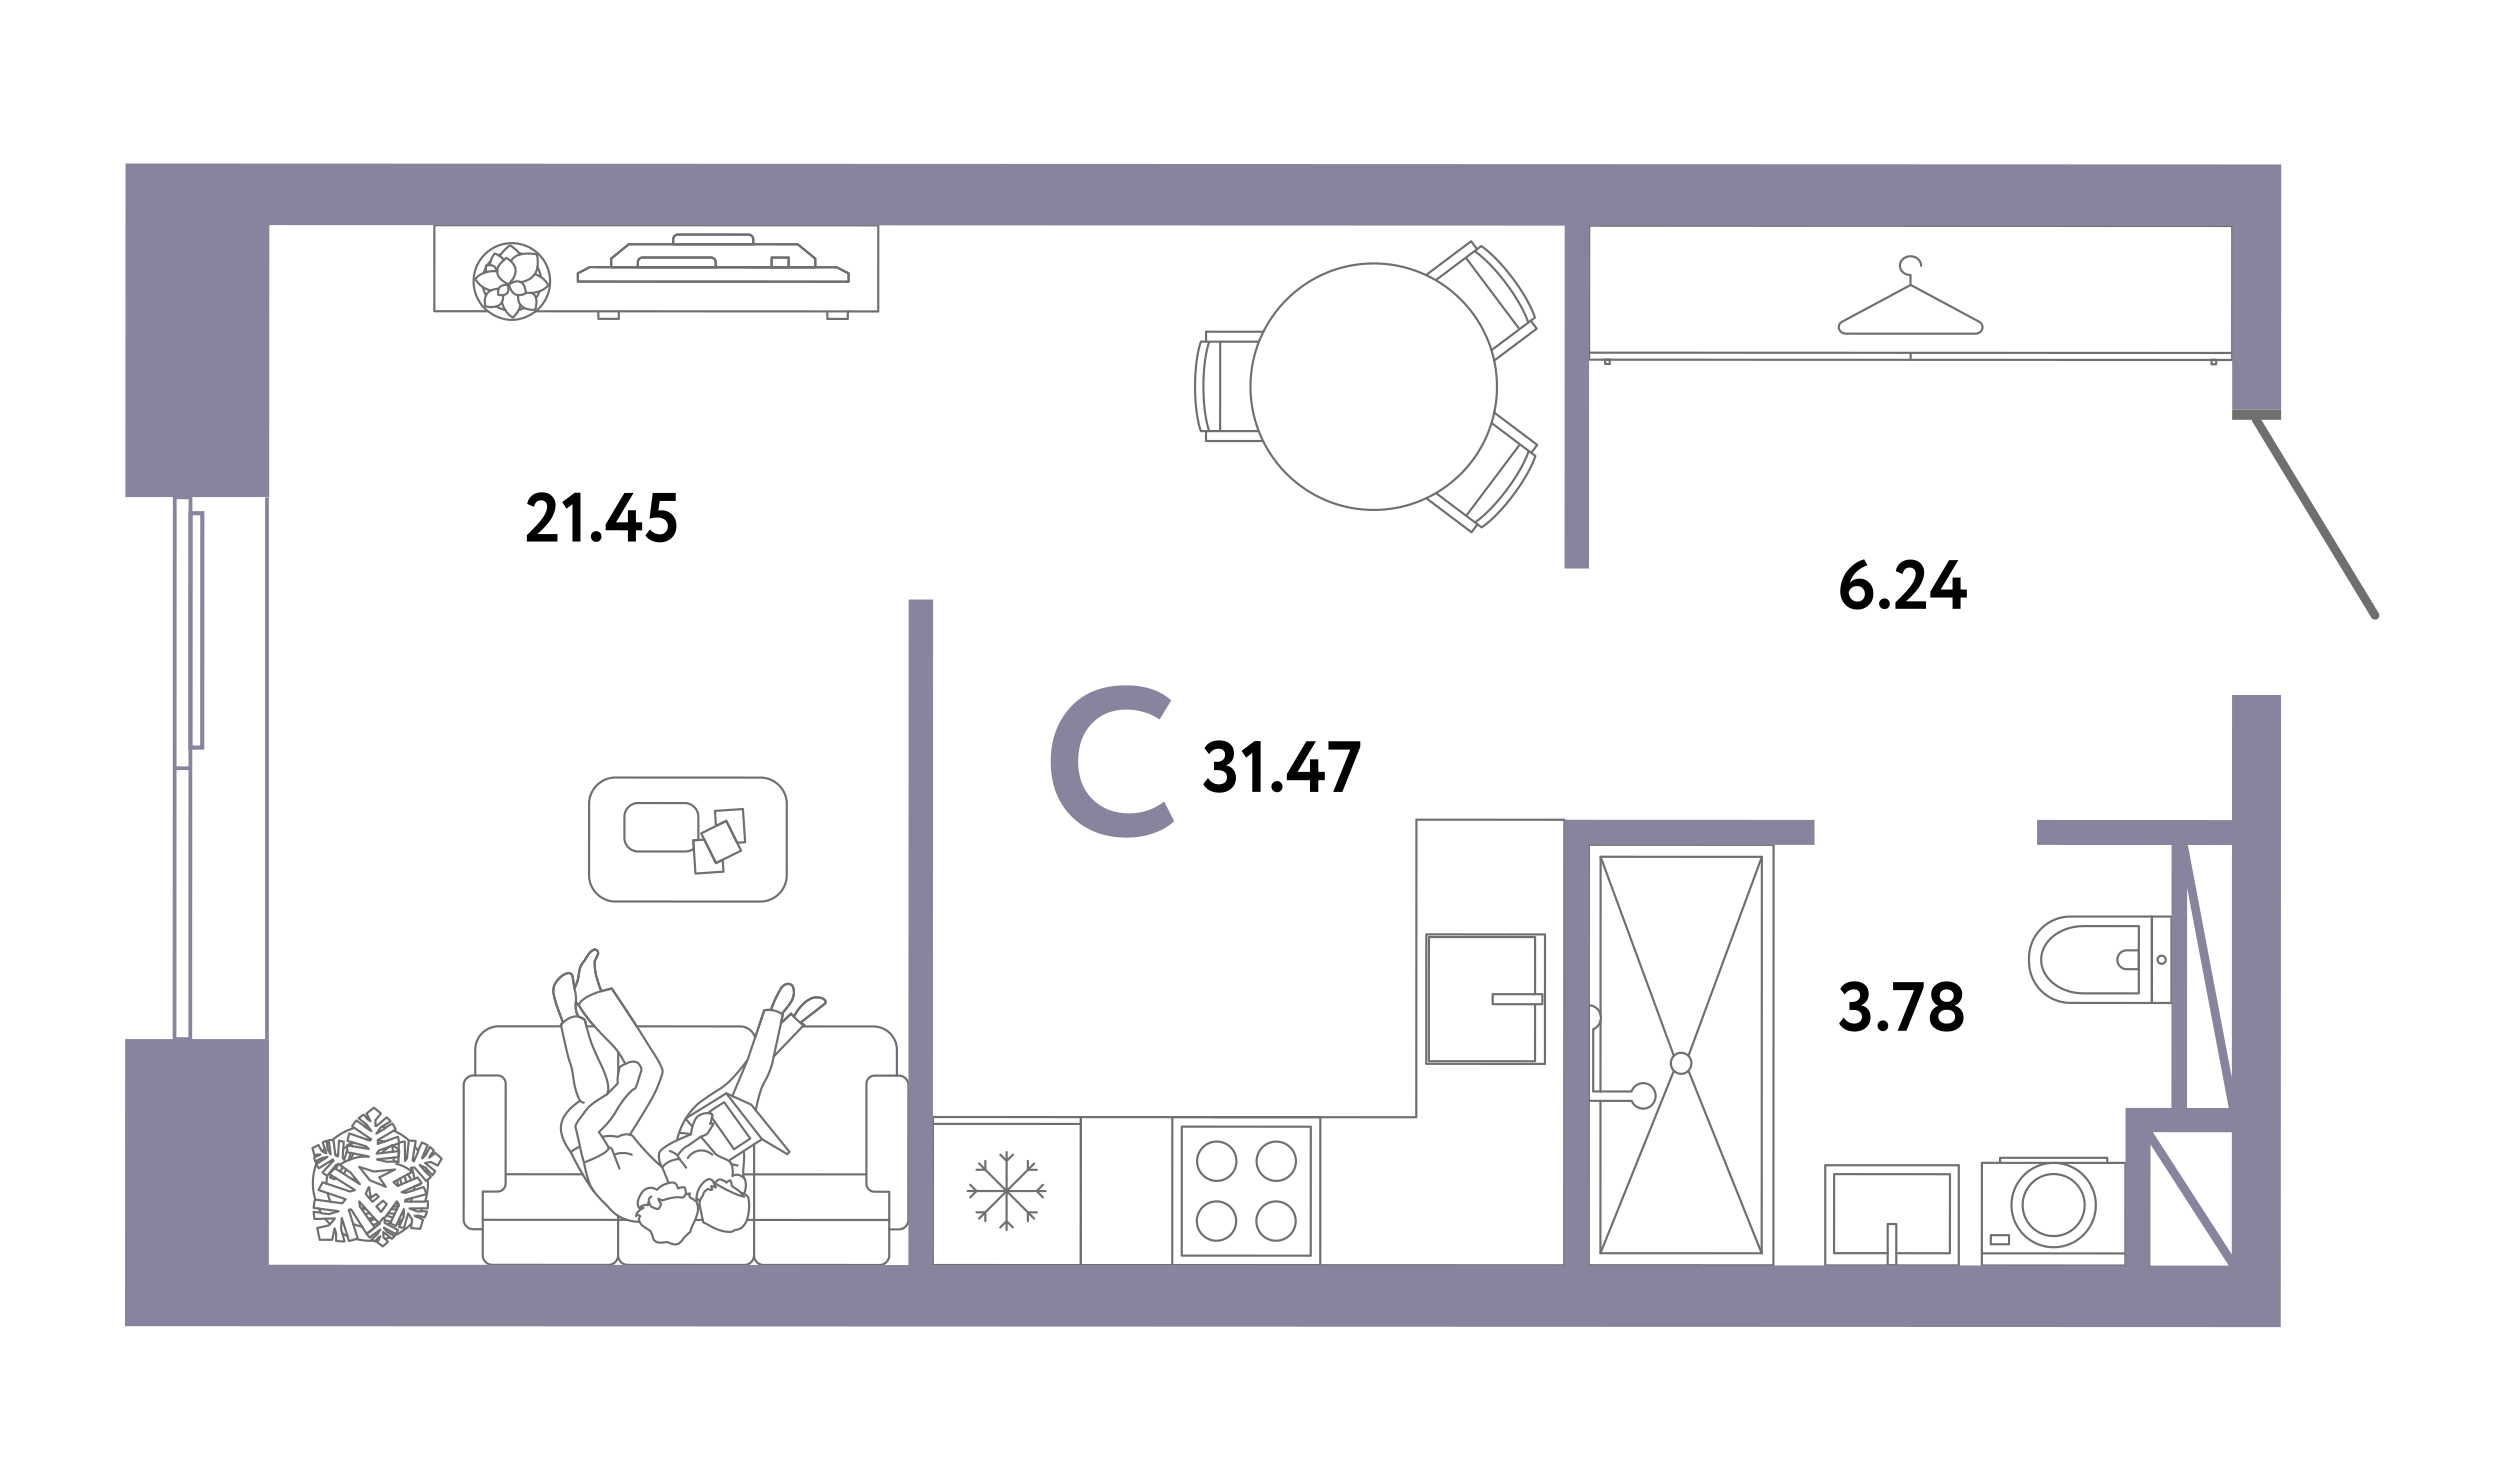 <?xml version="1.0" encoding="UTF-8"?> <svg xmlns="http://www.w3.org/2000/svg" width="1000" height="586" fill="none"><path stroke="#706F6F" stroke-linecap="round" stroke-linejoin="round" stroke-miterlimit="22.926" stroke-width=".872" d="m800.038 463.119-.001 2.024-7.279-.003-.018 41.056 57.425.025.018-41.055-7.279-.004.001-2.024zM850.119 501.369l-57.426-.025M800.037 465.143l42.867.018"></path><path stroke="#706F6F" stroke-linecap="round" stroke-linejoin="round" stroke-miterlimit="22.926" stroke-width=".872" d="m796.336 494.065-.002 3.64 7.28.003.001-3.639zM821.463 498.903c9.32 0 16.876-7.555 16.876-16.875s-7.556-16.876-16.876-16.876-16.875 7.556-16.875 16.876 7.555 16.875 16.875 16.875"></path><path stroke="#706F6F" stroke-linecap="round" stroke-linejoin="round" stroke-miterlimit="22.926" stroke-width=".872" d="M821.463 494.434c6.852 0 12.407-5.554 12.407-12.406s-5.555-12.407-12.407-12.407-12.406 5.555-12.406 12.407 5.554 12.406 12.406 12.406M811.599 383.189l-.001 1.394c-.004 9.155 7.414 16.58 16.569 16.584l32.58.015.015-34.548-32.579-.015c-9.155-.004-16.58 7.415-16.584 16.57"></path><path stroke="#706F6F" stroke-linecap="round" stroke-linejoin="round" stroke-miterlimit="22.926" stroke-width=".872" d="m855.538 370.453-22.114-.01c-9.366-.004-16.962 6.015-16.965 13.445-.003 7.429 7.587 13.455 16.953 13.459l22.114.01z"></path><path stroke="#706F6F" stroke-linecap="round" stroke-linejoin="round" stroke-miterlimit="22.926" stroke-width=".872" d="m855.534 380.137-4.862-.002c-2.058-.001-3.728 1.685-3.729 3.767s1.667 3.77 3.726 3.771l4.861.002zM860.762 366.633l-.015 34.549 7.834.003.015-34.548z"></path><path stroke="#706F6F" stroke-linecap="round" stroke-linejoin="round" stroke-miterlimit="22.926" stroke-width=".872" d="M864.672 385.541a1.632 1.632 0 1 0 0-3.264 1.632 1.632 0 0 0 0 3.264M783.516 466.094h-53.421v40.075h53.421z"></path><path stroke="#706F6F" stroke-linecap="round" stroke-linejoin="round" stroke-miterlimit="22.926" stroke-width=".872" d="m758.505 501.279 21.463.019.028-31.609-46.352-.041-.028 31.609 21.462.019"></path><path stroke="#706F6F" stroke-linecap="round" stroke-linejoin="round" stroke-miterlimit="22.926" stroke-width=".872" d="M758.508 489.611h-3.427v16.557h3.427zM625.766 327.901l-.052 119.019-.026 59.2v.002l-59.201-.026v-.002l-134.152-.059.026-59.2 134.152.059.052-119.019z"></path><path stroke="#706F6F" stroke-linecap="round" stroke-linejoin="round" stroke-miterlimit="22.926" stroke-width=".872" d="m617.984 425.563.022-51.792-47.486-.02-.023 51.791z"></path><path stroke="#706F6F" stroke-linecap="round" stroke-linejoin="round" stroke-miterlimit="22.926" stroke-width=".872" d="m614.02 401.686-.01 22.818-42.466-.018.022-49.677 42.465.018-.01 22.841"></path><path stroke="#706F6F" stroke-linecap="round" stroke-linejoin="round" stroke-miterlimit="22.926" stroke-width=".872" d="m616.948 401.688.002-4.018-19.873-.009-.002 4.018zM373.135 506.011l59.201.026.026-59.201-59.201-.026zM432.361 449.577l-59.202-.026M402.637 492.007l.007-15.585M402.638 488.451l2.509 2.512M402.638 488.451l-2.511 2.509M413.659 487.447l-11.015-11.025M411.145 484.932l3.55.001M411.145 484.932l-.001 3.55M418.228 476.429l-15.584-.007M414.672 476.427l2.512-2.509M414.672 476.428l2.509 2.511M413.668 465.408l-11.024 11.015M411.153 467.921l.001-3.55M411.153 467.922l3.55.001M402.65 460.838l-.006 15.585M402.649 464.394l-2.509-2.511M402.649 464.394l2.511-2.509M391.628 465.398l11.016 11.025M394.142 467.914l-3.55-.002M394.142 467.913l.001-3.55M387.059 476.416l15.585.007M390.615 476.418l-2.511 2.509M390.615 476.418l-2.509-2.512M391.619 487.437l11.025-11.015M394.134 484.924l-.001 3.55M394.134 484.923l-3.55-.001M528.102 506.078l.026-59.201-59.201-.026-.026 59.201z"></path><path stroke="#706F6F" stroke-linecap="round" stroke-linejoin="round" stroke-miterlimit="22.926" stroke-width=".872" d="m524.3 502.272.022-51.592-51.592-.023-.023 51.593z"></path><path stroke="#706F6F" stroke-linecap="round" stroke-linejoin="round" stroke-miterlimit="22.926" stroke-width=".872" d="M510.426 472.361a7.862 7.862 0 1 0-.001-15.723 7.862 7.862 0 0 0 .001 15.723M486.614 472.351a7.862 7.862 0 1 0-.001-15.723 7.862 7.862 0 0 0 .001 15.723M510.415 496.298a7.861 7.861 0 1 0 0-15.722 7.861 7.861 0 0 0 0 15.722M486.603 496.288a7.861 7.861 0 1 0 0-15.722 7.861 7.861 0 0 0 0 15.722M480.358 136.661l2.068.001.001-3.975 22.948.01c8.085-16.194 24.811-27.319 44.142-27.311a49.1 49.1 0 0 1 20.892 4.655l18.043-13.545 2.386 3.179 1.654-1.242s5.404 3.327 12.597 12.909c7.193 9.581 8.878 15.7 8.878 15.7l-1.653 1.241 2.386 3.179-17.029 12.782a49.5 49.5 0 0 1 1.118 10.458 49.5 49.5 0 0 1-1.096 10.321l17.197 12.933-2.389 3.176 1.652 1.243s-1.69 6.117-8.892 15.692c-7.201 9.576-12.608 12.898-12.608 12.898L591 209.722l-2.389 3.176-18.11-13.62a49.1 49.1 0 0 1-21.028 4.696c-19.412-.009-36.192-11.242-44.222-27.556l-22.843-.01.002-3.974-2.068-.001s-2.323-5.906-2.317-17.887 2.333-17.885 2.333-17.885"></path><path stroke="#706F6F" stroke-linecap="round" stroke-linejoin="round" stroke-miterlimit="22.926" stroke-width=".872" d="m488.066 154.55-.008 17.886-4.369-.002s-2.323-5.906-2.317-17.887 2.333-17.885 2.333-17.885l4.369.002zM482.426 136.662l21.178.009M482.41 172.434l21.178.009M597.059 117.37l10.737 14.305 3.494-2.623s-1.685-6.118-8.878-15.7-12.597-12.909-12.597-12.909l-3.494 2.623zM590.838 99.676l-16.526 12.405M612.313 128.283l-15.759 11.83M597.236 192.033l10.75-14.295 3.492 2.626s-1.691 6.117-8.892 15.692c-7.201 9.576-12.608 12.898-12.608 12.898l-3.492-2.626zM591 209.722l-16.607-12.49M612.501 181.132l-15.852-11.921M570.413 110.031c13.726 6.442 23.995 19.026 27.268 34.211M505.243 176.421a49.1 49.1 0 0 1-5.042-21.764 49.1 49.1 0 0 1 5.164-21.966M597.783 164.635c-3.152 15.368-13.456 28.127-27.279 34.649M363.35 487.893l.024-53.762a3.87 3.87 0 0 0-3.868-3.871l-.747-.001.005-10.271c.002-5.188-4.201-9.395-9.388-9.397l-28.374-.012.666-.696a2.8 2.8 0 0 1-1.465-.81l9.692-7.537c.073-.069.247-.251.318-.546.065-.27.011-.491-.019-.588a2.75 2.75 0 0 0-2.086-1.284 6.2 6.2 0 0 0-3.29.11 11.5 11.5 0 0 0-3.812 2.658 19 19 0 0 0-2.56 3.197l-.886 1.612-1.117-1.244-4.065 3.851.74-3.476-.34-.238 2.847-3.646 1.134-1.713.482-1.286a6.3 6.3 0 0 0 .316-2.522 6.2 6.2 0 0 0-.334-1.566 2.16 2.16 0 0 0-1.815-1.339c-.39.027-.957.118-1.545.425-.88.461-1.323 1.155-2.035 2.436-1.116 2.007-1.706 3.07-2.507 5.092a45 45 0 0 0-.919 2.546 9 9 0 0 0-2.695.111l-3.666 10.891c-.778-2.567-3.134-4.448-5.955-4.449l-41.395-.019c-1.713-2.669-4.677-7.194-9.99-15.152l-4.182 1.054a47 47 0 0 1-1.18-3.274c-.636-1.991-1.17-3.697-1.375-5.938a20 20 0 0 1-.061-2.804l1.34-2.853c.015-.107.091-.723-.344-1.261a1.68 1.68 0 0 0-.957-.577c-.253.08-.61.216-.997.451-.29.176-.849.56-1.795 1.89a17 17 0 0 0-1.292 2.123 8.3 8.3 0 0 0-1.303 1.778c-.984 1.812-.83 3.202-1.281 5.29-.214.99-.625 2.419-1.496 4.095l-.756-4.807c-.016-.091-.161-.813-.853-1.17a1.67 1.67 0 0 0-1.164-.125c-.391.11-.938.3-1.535.64-.751.427-1.23.891-1.682 1.335-.381.374-.865.902-1.35 1.599a6.4 6.4 0 0 0-1.06 2.835 6.2 6.2 0 0 0 .073 1.903c.188.946.506 2.35 1.037 4.025.231.73.424 1.265.966 2.735.444 1.205 1.032 2.795 1.737 4.682l-.814.817.141.696-25.015-.011c-5.187-.002-9.394 4.201-9.396 9.388l-.005 10.272h-.746a3.87 3.87 0 0 0-3.872 3.868l-.024 53.762a3.87 3.87 0 0 0 3.869 3.872l3.781.001-.005 10.374a3.87 3.87 0 0 0 3.868 3.872l46.397.02a3.87 3.87 0 0 0 3.872-3.868 3.87 3.87 0 0 0 3.868 3.872l35.558.015 3.185.002 7.868.003a3.87 3.87 0 0 0 3.871-3.868 3.87 3.87 0 0 0 3.869 3.872l12.055.005 6.751.003 27.554.012a3.87 3.87 0 0 0 3.872-3.868l.004-10.374 3.781.002a3.87 3.87 0 0 0 3.872-3.869m-125.536-77.351-3.216-.001c-.197-.771-.399-1.547-.57-2.294a2.8 2.8 0 0 0-.632-.673c-.08-.062-.273-.202-1.009-.53a20 20 0 0 0-.917-.382 5.4 5.4 0 0 1-.534-.846c-.096-.188-.428-.866-.596-2.139a10.6 10.6 0 0 1 .006-2.783 9 9 0 0 1 .894.918c.519.614.775 1.087 1.2 1.766.28.447.694 1.081 1.245 1.832a50 50 0 0 0 1.894 2.534 49 49 0 0 0 2.235 2.598"></path><path stroke="#706F6F" stroke-linecap="round" stroke-linejoin="round" stroke-miterlimit="22.926" stroke-width=".872" d="m299.046 423.916 6.66-19.79a9.082 9.082 0 0 1 2.696-.111c.201-.614.505-1.498.919-2.546.801-2.022 1.391-3.085 2.507-5.092.712-1.281 1.155-1.975 2.035-2.436a3.9 3.9 0 0 1 1.545-.425 2.167 2.167 0 0 1 1.815 1.339 6.23 6.23 0 0 1 .018 4.088l-.482 1.286-1.134 1.713-2.847 3.646.339.238-.739 3.476 4.065-3.851 1.117 1.244.886-1.612a18.7 18.7 0 0 1 2.56-3.197 11.4 11.4 0 0 1 3.812-2.658 6.2 6.2 0 0 1 3.291-.11c.264.026.808.117 1.348.501.378.269.608.578.737.783.03.097.084.318.019.588a1.1 1.1 0 0 1-.318.546l-9.692 7.537a2.793 2.793 0 0 0 1.465.81l-12.169 12.718a31 31 0 0 1-3.063 9.035 31 31 0 0 0-2.012 4.159 61 61 0 0 0-1.366 4.813 61 61 0 0 0-.733 3.524l13.492 16.643-.887.914-10.133-6.008-7.317 4.718c.144 1.018.174 1.845.177 2.39.006 1.048-.106 2.34-.331 4.881 0 .001-.048.534-.028 1.69.01.633.04 1.001.191 1.425.136.38.321.667.459.853a7.87 7.87 0 0 1-.389 5.907 3.35 3.35 0 0 1 1.825 1.66 18 18 0 0 1 .262 3.78 18 18 0 0 1-.703 4.373c-.11.449-.288.998-.59 1.585a7.3 7.3 0 0 1-1.628 2.096 4.22 4.22 0 0 1-2.685.892 3.3 3.3 0 0 1-2.181.838 14 14 0 0 1-2.015-.193c-1.638-.28-2.854-.795-3.646-1.136a25 25 0 0 1-2.069-1.021c-.489-.272-.779-.458-1.398-.788a27 27 0 0 0-1.452-.721l-1.368-6.651a4.9 4.9 0 0 1 .063-1.877l-1.383-1.154.141 1.97c.173.406.368.984.445 1.698a6 6 0 0 1-.172 2.192 26 26 0 0 1-.57 1.898c-.224.652-.342.993-.571 1.451-.12.241-.207.386-.416.807 0 0-.236.475-.435.919-.444.996-.831 2.276-.926 2.599-.289.247-.694.601-1.169 1.043-.629.584-.944.876-1.268 1.258-.552.651-.549.833-.998 1.337a5.8 5.8 0 0 1-1.383 1.128 3.1 3.1 0 0 1-1.042.241c-.413.021-.726-.048-1.02-.115-.404-.092-.739-.222-1.353-.458-.197-.076-.354-.141-.603-.211a5 5 0 0 0-.694-.149 47 47 0 0 0-.882.11c-.431.059-.58.086-.835.108-.134.011-.546.047-.952.015-.367-.028-1.041-.079-1.673-.521a2.8 2.8 0 0 1-.949-1.19 14.6 14.6 0 0 0-.86-2.473 2.9 2.9 0 0 0-.535-.678c-.171-.159-.294-.232-.979-.653a37 37 0 0 1-.801-.496 11 11 0 0 1-.972-.722 5.4 5.4 0 0 1-1.315-1.601 15 15 0 0 1-.708-.019c-2.503-.12-4.706-.799-6.552-1.659-.44-.21-1.001-.507-1.619-.916a14 14 0 0 1-1.669-1.306c-.795-.715-1.226-1.236-1.794-1.866a41 41 0 0 0-2.542-2.583 53 53 0 0 1-.738-.77 42 42 0 0 1-2.229-2.554 39 39 0 0 1-2.054-2.81 110.065 110.065 0 0 1-7.505-13.264 28 28 0 0 1-.902-1.278c-.509-.765-1.205-1.811-1.83-3.199a17.4 17.4 0 0 1-1.16-3.583 9 9 0 0 1-.141-1.884c.055-1.911.704-3.402 1.19-4.286.283-.484.728-1.188 1.363-1.971.951-1.174 1.848-1.937 2.783-2.723a30 30 0 0 1 2.304-1.755 28 28 0 0 1-.754-1.669 26 26 0 0 1-.989-2.795c-.347-1.205-.503-2.119-.686-3.186-.158-.92-.14-1.008-.447-2.977-.162-1.036-.244-1.562-.334-1.981-.297-1.374-.678-2.358-.82-2.741-.598-1.603-1.165-4.084-2.298-9.046a215 215 0 0 1-1.296-6.074l.814-.817c-.705-1.887-1.293-3.477-1.737-4.682-.542-1.47-.735-2.005-.966-2.735a38 38 0 0 1-1.037-4.025 6.3 6.3 0 0 1-.074-1.903 6.4 6.4 0 0 1 1.061-2.835c.485-.697.969-1.225 1.35-1.599.452-.444.931-.908 1.682-1.335a6.9 6.9 0 0 1 1.535-.64 1.67 1.67 0 0 1 1.164.125c.692.357.837 1.079.853 1.17l.756 4.807a16.3 16.3 0 0 0 1.496-4.095c.451-2.088.297-3.478 1.28-5.29a8.3 8.3 0 0 1 1.304-1.778c.458-.89.919-1.6 1.291-2.123.947-1.33 1.506-1.714 1.796-1.89a4.6 4.6 0 0 1 .996-.451c.138.028.606.141.958.577.435.538.359 1.154.344 1.261l-1.341 2.853c-.031.646-.046 1.623.062 2.804.205 2.241.739 3.947 1.375 5.938.261.819.645 1.946 1.179 3.274l4.182-1.054c6.974 10.445 9.908 14.986 11.266 17.163.512.82 1.489 2.41 3.045 4.86.827 1.304 1.642 2.615 2.475 3.916 1.07 1.671 1.673 2.585 2.389 4.009a30 30 0 0 1 1.023 2.268c.08.251.169.627.146 1.081a3 3 0 0 1-.195.922 54 54 0 0 1-2.081 5.706c-.998 2.32-2.072 4.365-5.397 9.845a437 437 0 0 1-5.425 8.706 2.5 2.5 0 0 1 1.229.638 88.615 88.615 0 0 0 11.753 12.437c-.424-.694-.959-1.74-1.222-3.008-.199-.956-.155-1.613-.139-1.806.038-.469.128-.856.208-1.13.097-.176.248-.421.465-.689.298-.366.581-.601.786-.765a22 22 0 0 1 1.966-1.393c.789-.488 1.407-.82 1.918-1.093a45 45 0 0 1 1.932-.972 27.2 27.2 0 0 1 2.603-7.169 27.4 27.4 0 0 1 5.971-7.582c.994-.746 2.49-1.84 4.357-3.102 2.292-1.548 4.011-2.582 4.368-2.801 2.272-1.397 5.706-4.434 10.905-11.522m0 0-6.105 14.514M250.1 425.629a9 9 0 0 0-2.179 1.186q-.216.641-.391 1.357a17.4 17.4 0 0 0-.449 5.235l-4.225 4.273.346-1.185a7.432 7.432 0 0 0 .04-2.211 19 19 0 0 0-.237-1.378c-.075-.358-.324-1.493-1.135-3.624a46 46 0 0 0-1.299-3.073 166.877 166.877 0 0 1-3.685-8.146 63 63 0 0 1-1.482-4.516 92 92 0 0 1-1.376-5.3 2.8 2.8 0 0 0-.632-.673c-.08-.062-.273-.202-1.009-.53a20 20 0 0 0-.918-.382 5.5 5.5 0 0 1-.533-.846c-.096-.188-.428-.866-.596-2.139a10.6 10.6 0 0 1 .005-2.783c.222.197.546.504.895.918.519.614.775 1.087 1.2 1.766.28.447.694 1.081 1.245 1.832a50.62 50.62 0 0 0 5.445 6.536 82 82 0 0 0 3.912 4.1c.448.436 1.189 1.147 2.131 2.196a39 39 0 0 1 1.765 2.109 32.838 32.838 0 0 1 3.162 5.278"></path><path stroke="#706F6F" stroke-linecap="round" stroke-linejoin="round" stroke-miterlimit="22.926" stroke-width=".872" d="m302.325 444.133-1.83-2.277-9.984-4.528-16.147 10.002-.105.171 2.671 3.146.993-2.512c.298-.663.68-1.103.94-1.359.66-.65 1.359-.923 1.837-1.105a6.4 6.4 0 0 1 1.582-.377 3.916 3.916 0 0 1 2.374.263c.064.1.147.255.194.457.078.33.018.599-.029.806-.33 1.469-.268 1.273-.347 1.546-.09.31-.218.725-.39 1.212.061-.051.322-.255.705-.241.334.013.557.184.625.241l-2.299 3.658a4 4 0 0 1-.811.643c-.076.046-.281.164-.999.449-.378.149-.702.267-.949.354q-1.458 1.006-2.921 2.025-1.13.788-2.255 1.574l-.926.466a16.22 16.22 0 0 0-3.196 3.436c.094.228.243.559.457.942.433.771.859 1.26 1.209 1.676a41 41 0 0 1 1.758 2.252"></path><path stroke="#706F6F" stroke-linecap="round" stroke-linejoin="round" stroke-miterlimit="22.926" stroke-width=".872" d="M283.497 445.239c-.134-.242 1.14-1.125 1.14-1.125.839-.583 2.384-1.611 5.045-3.2l10.419 14.489-6.488 4.309-8.845-12.655a1.38 1.38 0 0 0 .137-.952 1.3 1.3 0 0 0-.323-.604 3 3 0 0 0-.518-.153c-.37-.076-.528-.039-.567-.109M242.856 437.68a248 248 0 0 0-2.32 1.455c-2.17 1.379-2.746 1.793-3.179 2.121a26 26 0 0 0-1.865 1.551c-.286.313-.733.82-1.246 1.479-.6.771-.663.945-1.402 1.933-.798 1.067-.949 1.164-1.407 1.846-.485.721-.813 1.35-1.011 1.76a2.13 2.13 0 0 0-.037 1.76c.645 2.57 1.097 4.634 1.393 6.061.235 1.128.432 2.146.799 3.657a73 73 0 0 0 1.006 3.708 66 66 0 0 0 1.246 5.378c.497 1.79.845 2.735 1.29 3.679.463.982.935 1.76 1.29 2.3M290.511 437.328l14.286 18.354M276.93 450.646l-.577 3.073-5.511 2.373M275.115 463.246c.182-.298 1.652-2.611 4.625-3.001 2.895-.38 4.886 1.372 5.157 1.618M271.752 463.521c-.446.054-1.06.149-1.776.331-.629.159-1.524.386-2.452.878-.616.328-1.635.979-2.596 2.219l2.552 6.267M280.356 454.682l5.94 6.995a9 9 0 0 0 1.69 1.016c.913.431 1.412.596 1.962.84.372.165.89.419 1.487.802.327.254.797.694 1.129 1.37.23.469.297.856.415 1.542.166.965.141 1.687.133 1.862a8 8 0 0 1-.168 1.333c.38-.222 1.387-.737 2.521-.474.547.127.978.4 1.24.567.593.376.995.801 1.243 1.104M297.48 460.42l-6.045 3.915M297.559 477.545a3.8 3.8 0 0 0-1.127-.394 13 13 0 0 0-.923-.823c-.373-.302-.642-.486-1.293-.935-.31-.213-.818-.564-1.474-1.019a8 8 0 0 1-.1-.472c-.079-.443-.083-.689-.196-1.112a1.25 1.25 0 0 0-.224-.48 1.2 1.2 0 0 0-.205-.2 4.002 4.002 0 0 0-1.355.915 9 9 0 0 0-.729-.495c-.3-.183-.553-.338-.905-.478a4.4 4.4 0 0 0-1.038-.271 2 2 0 0 0-.841.251c-.308.173-.487.384-.645.57a3.3 3.3 0 0 0-.482.76 6.4 6.4 0 0 0-.587-.709c-.285-.299-.502-.526-.853-.72a2.7 2.7 0 0 0-.895-.302 4.3 4.3 0 0 0-1.026.374c-.655.339-1.046.756-1.545 1.298-.239.261-.759.832-1.226 1.608-1.011 1.679-1.238 3.429-1.299 4.317"></path><path stroke="#706F6F" stroke-linecap="round" stroke-linejoin="round" stroke-miterlimit="22.926" stroke-width=".872" d="m296.431 477.151 1.237 1.524a16 16 0 0 1-1.13-.258c-1.031-.276-1.806-.6-2.758-1.026-1.827-.817-3.029-1.431-3.029-1.431a94 94 0 0 1-4.73-2.598l-.617-.339.949 1.939-1.773-.566a1.89 1.89 0 0 0 .32 1.414 1 1 0 0 1-.31.134c-.219.052-.403.014-.784-.096a17 17 0 0 1-.811-.259c-.39.32-.695.609-.913.828-.305.307-.43.467-.538.653a2.5 2.5 0 0 0-.26.651 2 2 0 0 1-.168.563c-.138.289-.315.466-.372.527-.212.225-.493.656-.77 1.57M230.345 400.894a15 15 0 0 0-.567-5.523M231.472 402.085c.155-.354.413-.85.836-1.366.144-.175.539-.634 1.507-1.309.93-.649 1.709-1.022 2.415-1.357a26 26 0 0 1 2.634-1.062c.671-.238 1.24-.416 1.654-.54M225.191 409.024c.231-.202 1.951-1.681 3.587-2.196.818-.256 1.539-.272 1.539-.272a5 5 0 0 1 1.152.106M250.1 425.63a7.2 7.2 0 0 1 3.245-.992 2.82 2.82 0 0 1 2.106.857 5 5 0 0 1 .64.878c.136.235.268.468.364.803.107.374.118.698.109.914a4.2 4.2 0 0 1-.354 1.152 151 151 0 0 0-.717 2.284c-.228.746-.316 1.052-.482 1.543-.29.858-.571 1.54-.764 1.985a.96.96 0 0 1-.502.561 2 2 0 0 0-.299.103c-.506.216-.8.562-.944.727-.568.65-.213.099-1.287 1.307-.384.431-.843.95-1.475 1.76a42.427 42.427 0 0 0-3.663 5.611 36 36 0 0 1-1.616 2.341 36 36 0 0 1-3.026 3.524l-1.888 1.837a60.302 60.302 0 0 1 3.877 6.14c.133-.012.419-.019.73.129.433.205.619.573.67.683l2.949 7.655"></path><path stroke="#706F6F" stroke-linecap="round" stroke-linejoin="round" stroke-miterlimit="22.926" stroke-width=".872" d="M240.88 454.756a13.95 13.95 0 0 1 6.251.002 8.5 8.5 0 0 1 1.349-.615 6.7 6.7 0 0 1 1.462-.367 6 6 0 0 1 2.004.097M232.001 440.309a11 11 0 0 0 .722.535c.141.082.385.187.769.189M228.394 460.988c.098-.15.256-.365.489-.584.15-.142.303-.259.88-.605a18 18 0 0 1 1.109-.633c.314-.163.688-.342 1.116-.521M233.587 465.012a65.487 65.487 0 0 0 3.909-1.617 46 46 0 0 0 2.102-1.005 23 23 0 0 0 1.897-1.08c.075-.048.441-.283.887-.641.697-.562.859-.839.943-1.066a1.7 1.7 0 0 0 .099-.638M245.637 461.886a9.4 9.4 0 0 1 3.197-.68 9.4 9.4 0 0 1 3.83.683M257.399 483.15a6 6 0 0 0-1.072.614m1.072-.614h-1.426c.074-.122.191-.287.368-.451.269-.249.532-.357.783-.458a3.5 3.5 0 0 1 1.461-.255c.219.01.399.039.525.065l.475-1.32c.086.489.326 1.371 1.062 1.942.409.317.925.503 1.287.633.415.149.774.232 1.028.281a.95.95 0 0 0 .397-.092c.114-.055.242-.148.437-.44.09-.133.28-.437.469-.994.079-.233.134-.442.175-.618a3.489 3.489 0 0 1-1.053-1.914l1.594.639c.946-.331 2.498-.82 4.246-1.1 1.316-.211 2.167-.211 2.896-.142.325.03.592.072.775.104.283-.038.457-.141.558-.22.156-.12.262-.279.41-.5.116-.172.165-.277.306-.401a1.2 1.2 0 0 1 .25-.17m-17.023 5.411a6 6 0 0 0-1.072.614m0 0a2.5 2.5 0 0 1-.672-.612 2.7 2.7 0 0 1-.343-.618 3.7 3.7 0 0 1-.195-.829c-.065-.576.026-1.019.108-1.405.126-.592.306-1.008.485-1.419.295-.68.595-1.159.71-1.337a9 9 0 0 1 .666-.903 4.06 4.06 0 0 1 1.717-1.256 4.2 4.2 0 0 1 1.691-.252 4.5 4.5 0 0 1 1.74.469c.248.117.446.235.584.324.499-.581.994-.99 1.372-1.262a8.4 8.4 0 0 1 1.802-.973c.174-.071.732-.295 1.488-.476.872-.209 1.345-.202 1.484-.198.28.008.512.04.673.069.43.198.693.457.833.618.298.343.425.693.53.983.098.271.151.507.181.677.333-.115.618-.2.836-.262.572-.162.792-.189.879-.198.269-.03.494-.023.65-.012a.9.9 0 0 1 .273.158c.196.172.255.396.312.674.112.536.158.974.193 1.269.035.304.07.559.098.746m-18.095 6.025c-.265.19-.626.481-1.004.881-.28.297-.42.445-.558.696-.242.44-.3.864-.314 1.137a.83.83 0 0 1 .349-.367c.332-.173.678-.034.793.012.24.097.393.255.474.356a2.2 2.2 0 0 0-.411.859c-.15.663.061 1.203.148 1.397m18.618-10.996a5 5 0 0 1 .987-.274c.161-.021.318-.026.318-.026.119-.005.102.004.193-.002.071-.005.096-.011.106.003m-1.604.299a3.6 3.6 0 0 1 1.604-.299m0 0c.023.032-.079.107-.16.239-.138.223-.129.465-.127.546m.287-.785a1.17 1.17 0 0 0-.287.785m0 0c.001.022.003.071.013.133.008.051.042.238.171.442.131.208.292.322.374.379m-.558-.954c.01.284.131.488.175.561.128.21.29.333.383.393m0 0c.152.105.223.112.447.222.189.092.312.171.521.306m-.968-.528c.41.188.735.378.968.528m0 0c.297.19.625.394.92.712m-.92-.712c.355.227.63.402.92.712m0 0"></path><path stroke="#706F6F" stroke-linecap="round" stroke-linejoin="round" stroke-miterlimit="22.926" stroke-width=".872" d="M260.535 478.627a1.75 1.75 0 0 0-.826.746c-.345.628-.16 1.245-.124 1.358l-.475 1.319M312.378 409.301l-2.879 13.299M308.402 404.016a9.6 9.6 0 0 1 4.376 1.572M317.56 406.695a19.373 19.373 0 0 0 2.643 2.378M247.278 420.824l-.004 8.576M271.058 462.182c-.983-1.039-3.081-1.776-3.081-1.776M292.386 465.387c1.124.672 2.625.77 2.625.77M271.581 453.232c1.935-.143 4.772.487 4.772.487M247.242 502.086l.007-15.738M278.08 487.961l3.004.001M298.934 487.969l56.765.025M297.476 469.742l49.12.022M355.697 491.761l.007-15.062-5.867-.003a3.277 3.277 0 0 1-3.276-3.278l.018-39.887a3.276 3.276 0 0 1 3.278-3.275l8.902.004M250.555 487.947l-57.453-.025M233.075 469.713l-30.854-.014M193.101 491.689l.006-15.062 5.868.003a3.277 3.277 0 0 0 3.278-3.275l.017-39.887a3.277 3.277 0 0 0-3.275-3.279l-8.902-.003M301.652 457.709l-.02 44.401M246.206 360.6l57.908.025c5.845.003 10.586-4.733 10.588-10.578l.013-28.42c.002-5.845-4.734-10.585-10.579-10.588l-57.908-.025c-5.845-.003-10.585 4.733-10.588 10.578l-.012 28.42c-.003 5.845 4.733 10.585 10.578 10.588"></path><path stroke="#706F6F" stroke-linecap="round" stroke-linejoin="round" stroke-miterlimit="22.926" stroke-width=".872" d="m289.391 348.671-11.202.745-.882-13.261 4.44-.296 4.64 9.386 2.687-1.336z"></path><path stroke="#706F6F" stroke-linecap="round" stroke-linejoin="round" stroke-miterlimit="22.926" stroke-width=".872" d="m296.439 340.247-10.052 4.997-4.636-9.327-1.28-2.575 10.052-4.996z"></path><path stroke="#706F6F" stroke-linecap="round" stroke-linejoin="round" stroke-miterlimit="22.926" stroke-width=".872" d="m298.053 336.883-3.227.214-4.302-8.752-4.153 2.064-.402-6.043 11.202-.745zM255.253 340.588l18.594.008c1.409.001 3.813-.511 3.666-1.808-.073-.64-.206-2.634-.206-2.634s.918-.081 1.645-.129c.301-.02.386-.603.386-.914l.004-8.394a5.49 5.49 0 0 0-5.486-5.49l-18.595-.008a5.486 5.486 0 0 0-5.49 5.485l-.004 8.394a5.49 5.49 0 0 0 5.486 5.49M892.875 143.981l.024-53.6-257.236-.113-.023 53.6zM892.877 141.183l-257.236-.113M764.259 141.127l-.001 2.799"></path><path stroke="#706F6F" stroke-linecap="round" stroke-linejoin="round" stroke-miterlimit="22.926" stroke-width=".872" d="M768.437 106.266c.001-2.073-1.893-3.755-4.232-3.756-2.338-.001-4.234 1.679-4.235 3.753s1.894 3.755 4.232 3.756l-.002 4.006M764.2 114.025l-27.251 14.596c-2.549 1.365-1.458 4.84 1.519 4.841l25.794.012M764.341 114.025l27.239 14.62c2.547 1.368 1.454 4.841-1.524 4.84l-25.794-.012M884.622 145.685l1.84.001.001-1.785-1.84-.001zM642.052 145.577l1.84.001.001-1.785h-1.84zM173.736 124.489l21.416.009c.224.181.48.319.714.488a15.635 15.635 0 0 0 2.792 1.605c.059.025.113.056.172.081 1.818.786 3.791 1.271 5.898 1.272s4.079-.483 5.897-1.267c.06-.025.116-.056.176-.082a15.5 15.5 0 0 0 2.795-1.605c.232-.167.486-.304.709-.483l25.034.011-.001 3.005 8.182.003.001-3.005 83.423.037-.001 3.005 8.183.004.001-3.005 12.163.005.015-34.428-177.553-.078z"></path><path stroke="#706F6F" stroke-linecap="round" stroke-linejoin="round" stroke-miterlimit="22.926" stroke-width=".872" d="M214.26 124.531a15.27 15.27 0 0 0 5.769-11.961c.004-8.447-6.841-15.297-15.288-15.3s-15.298 6.84-15.301 15.287a15.26 15.26 0 0 0 5.441 11.705"></path><path stroke="#706F6F" stroke-linecap="round" stroke-linejoin="round" stroke-miterlimit="22.926" stroke-width=".872" d="M194.422 118.138c-.553-1.02-1-2.104-1.232-3.279M208.94 101.597a12 12 0 0 0-1.424-.443M196.269 104.406c-.511.53-.974 1.103-1.378 1.721M214.393 119.277c.587-.843 1.035-1.777 1.387-2.761M194.327 107.164a11.7 11.7 0 0 0-.821 2.034M207.505 123.977a11.6 11.6 0 0 0 2.212-.78M198.563 122.551a11.7 11.7 0 0 0 3.537 1.467M214.971 106.852a11.6 11.6 0 0 1 1.363 3.965M199.413 102.115c.351-.18.697-.36 1.068-.504M199.951 102.453c.149-.276.331-.558.53-.842M207.516 101.153c-.78-1.058-1.946-2.07-3.539-3.024-1.593 1.22-2.724 2.378-3.496 3.481M207.885 101.83c-.129-.225-.207-.455-.369-.676M196.269 104.406c.253-.95.796-1.959 1.613-2.998a12 12 0 0 1 1.531.705M198.469 108.441c.044.022.08.045.127.066M201.552 104.036c-.357-.592-.894-1.119-1.601-1.583M198.595 108.508c.103.046.173.102.283.145"></path><path stroke="#706F6F" stroke-linecap="round" stroke-linejoin="round" stroke-miterlimit="22.926" stroke-width=".872" d="M196.171 106.073c-.119-.519-.057-1.083.098-1.667M199.951 102.452c-.175-.115-.344-.232-.538-.339M208.2 121.984c.398.501.896.913 1.517 1.213"></path><path stroke="#706F6F" stroke-linecap="round" stroke-linejoin="round" stroke-miterlimit="22.926" stroke-width=".872" d="M208.201 121.985c-.742-.936-1.072-2.234-.921-3.94M214.393 119.275c.348 1.257.195 2.864-.317 4.656-1.766.052-3.23-.19-4.359-.735M212.706 117.154c.875.472 1.43 1.191 1.687 2.121M198.468 108.441l-.003.05M194.672 108.818c-.246-.438-.369-.983-.345-1.654M196.171 106.074a6.5 6.5 0 0 0-1.28.054M194.327 107.164q.015-.456.121-.99c.164-.029.29-.027.443-.047M196.171 106.074c1.64.115 2.303 1.023 2.297 2.369M203.586 113.596c-.059.012-.124.015-.18.03M203.933 113.537a4 4 0 0 0-.348.059M200.774 120.832c.27 1.11.715 2.205 1.325 3.187M203.225 113.66c.056-.017.123-.02.181-.035"></path><path stroke="#706F6F" stroke-linecap="round" stroke-linejoin="round" stroke-miterlimit="22.926" stroke-width=".872" d="M208.201 121.984c-.177.742-.398 1.437-.696 1.992M207.505 123.977c-.01.019-.016.045-.026.064-.535.969-1.298 1.957-2.265 2.958-1.284-.637-2.328-1.713-3.114-2.979M202.604 113.942c.197-.106.395-.212.62-.282M210.341 117.047c.755.125 1.552.161 2.365.108M213.903 109.641a10 10 0 0 1 2.431 1.174M216.334 110.816c.193.13.419.249.584.387.849.709 1.673 1.647 2.471 2.788-.889 1.163-2.18 1.996-3.609 2.524M215.78 116.516a11 11 0 0 1-3.074.64M203.167 114.292a4 4 0 0 0 .198-.552M194.672 108.818a10 10 0 0 0-1.166.381M193.506 109.199c-1.355.531-2.576 1.336-3.427 2.448.798 1.141 1.622 2.08 2.471 2.789.18.151.425.282.64.423M203.365 113.74c.011-.041.031-.073.041-.115M198.465 108.491a11 11 0 0 0-3.793.328M198.877 108.552c-.095-.013-.185-.034-.282-.044M193.19 114.859c.872.573 1.969 1.043 3.164 1.349M198.465 108.49c.044.004.086.012.13.016M204.698 113.134c-.084-.001-.156.011-.24.009-.044-.144-.076-.283-.116-.426M213.903 109.641c-.994 1.477-2.544 2.481-4.62 3.013-.311.08-.672.113-1.004.173M214.971 106.851c.243-1.437.202-3.111-.232-5.105-2.351-.387-4.251-.406-5.799-.149M208.94 101.596a9 9 0 0 0-1.055.232M204.363 104.504c.673-1.257 1.816-2.182 3.522-2.674"></path><path stroke="#706F6F" stroke-linecap="round" stroke-linejoin="round" stroke-miterlimit="22.926" stroke-width=".872" d="M214.971 106.852q-.273 1.613-1.068 2.79M200.774 120.832c.4-.765.545-1.71.473-2.797M194.422 118.138c.408-.854 1.059-1.493 1.932-1.931M198.563 122.551c1.075-.312 1.788-.91 2.211-1.719M198.563 122.552c-1.094.317-2.519.371-4.417.027-.377-1.879-.251-3.335.276-4.44M199.483 115.48c-1.224.073-2.283.303-3.129.727M210.269 116.594c.022.155.055.288.072.454M204.698 113.133c-.25.115-.507.258-.764.403M205.929 112.679c.882-.229 1.674-.188 2.35.148M207.28 118.045c-1.879-.16-3.081-1.715-3.705-4.319.122-.074.238-.121.358-.189M210.269 116.593c-.3-2.079-1.003-3.274-1.99-3.765M205.929 112.68a7.5 7.5 0 0 0-1.231.453M207.28 118.045q.537.044 1.151-.07"></path><path stroke="#706F6F" stroke-linecap="round" stroke-linejoin="round" stroke-miterlimit="22.926" stroke-width=".872" d="M208.431 117.974a7.3 7.3 0 0 0 1.952-.661c-.008-.1-.032-.169-.042-.266M199.483 115.482c.471-1.025 1.569-1.499 3.121-1.539M199.244 116.544c.026-.401.1-.761.239-1.064M203.167 114.291c-.029-.122-.045-.237-.081-.362-.17-.005-.321.009-.482.013M199.244 116.545c-.026.419-.012.873.095 1.405.423.077.793.108 1.142.123M203.167 114.291c.484 2.006.08 3.52-1.92 3.744M201.247 118.035a5 5 0 0 1-.766.037M199.452 106.411c.432-.752 1.181-1.552 2.101-2.376M205.14 111.6c-.235.37-.494.741-.798 1.117"></path><path stroke="#706F6F" stroke-linecap="round" stroke-linejoin="round" stroke-miterlimit="22.926" stroke-width=".872" d="M204.363 104.504c2.328 2.13 2.395 4.544.777 7.096M204.363 104.502a11 11 0 0 0-1.813-1.352c-.397.304-.669.591-.998.885M199.452 106.412a4.2 4.2 0 0 0-.575 2.141M198.878 108.652c.041 1.987 1.722 3.664 4.347 5.008M203.225 113.66c.05.026.089.055.14.08M198.877 108.553l.001.101M203.365 113.741c.023.011.041.025.064.036.059-.061.099-.12.157-.181M204.341 112.717c-.236.292-.478.584-.756.879M239.339 124.518l8.182.003M331.252 124.557l8.182.003"></path><path stroke="#706F6F" stroke-linecap="round" stroke-linejoin="round" stroke-miterlimit="22.926" stroke-width=".872" d="m339.439 112.676-108.293-.047.001-3.318 4.779-2.454 98.738.044 4.777 2.458z" clip-rule="evenodd"></path><path stroke="#706F6F" stroke-linecap="round" stroke-linejoin="round" stroke-miterlimit="22.926" stroke-width=".872" d="m339.439 112.676-108.293-.047.001-3.318 4.779-2.454 98.738.044 4.777 2.458z"></path><path stroke="#706F6F" stroke-linecap="round" stroke-linejoin="round" stroke-miterlimit="22.926" stroke-width=".872" d="m326.12 104.413-.001 2.483-81.648-.036.001-2.484v-.952l7.047-5.739h.306l66.949.03h.306l7.041 5.745z" clip-rule="evenodd"></path><path stroke="#706F6F" stroke-linecap="round" stroke-linejoin="round" stroke-miterlimit="22.926" stroke-width=".872" d="m326.12 104.413-.001 2.483-81.648-.036.001-2.484v-.952l7.047-5.739h.306l66.949.03h.306l7.041 5.745z"></path><path stroke="#706F6F" stroke-linecap="round" stroke-linejoin="round" stroke-miterlimit="22.926" stroke-width=".872" d="m301.316 97.709.001-1.935a1.937 1.937 0 0 0-1.928-1.935l-28.177-.013c-1.062 0-1.93.869-1.93 1.934l-.001 1.934z" clip-rule="evenodd"></path><path stroke="#706F6F" stroke-linecap="round" stroke-linejoin="round" stroke-miterlimit="22.926" stroke-width=".872" d="m301.316 97.709.001-1.935a1.937 1.937 0 0 0-1.928-1.935l-28.177-.013c-1.062 0-1.93.869-1.93 1.934l-.001 1.934zM315.453 103.021h-6.798v3.87h6.798z"></path><path stroke="#706F6F" stroke-linecap="round" stroke-linejoin="round" stroke-miterlimit="22.926" stroke-width=".872" d="M315.453 103.021h-6.798v3.87h6.798z"></path><path stroke="#706F6F" stroke-linecap="round" stroke-linejoin="round" stroke-miterlimit="22.926" stroke-width=".872" d="m286.297 106.878.001-1.934a1.94 1.94 0 0 0-1.929-1.936l-27.3-.012c-1.062 0-1.93.869-1.93 1.934l-.001 1.935z" clip-rule="evenodd"></path><path stroke="#706F6F" stroke-linecap="round" stroke-linejoin="round" stroke-miterlimit="22.926" stroke-width=".872" d="m286.297 106.878.001-1.934a1.94 1.94 0 0 0-1.929-1.936l-27.3-.012c-1.062 0-1.93.869-1.93 1.934l-.001 1.935zM150.444 496.2l-.303.417-.065-.031c-.12-.054-.233-.129-.342-.2a3 3 0 0 0-.188-.122 23 23 0 0 1-7.114-.667c-1.023.362-1.936.609-2.791.758l-.074.013-.64-1.998a24 24 0 0 1-1.926-.963l.781 3.153-.107.007c-1.092.03-2.162-.038-3.171-.245l-.07-.014-.008-2.99-.611-1.978-.913 4.49-.013.068-4.919.028h-.069l-.977-4.599-.017-.081.081-.021c1.858-.466 4.163-.976 4.449-1.041l.478-.589a23 23 0 0 1-1.865-2.127l-4.132.14h-.073l-.015-.068a15 15 0 0 1-.351-2.699l-.005-.101 2.941.346a25 25 0 0 1-.9-1.659l-1.945-.262-.08-.01.005-.081c.068-1.111.243-2.246.515-3.366l.018-.078.027.003c-1.323-4.643-1.179-9.479.423-14.006q-.004-.004-.007-.007l-.035-.061-.031-.071.153-.095c.169-.467.361-.914.539-1.313l-.928.51-.094.055-.032-.102a7.4 7.4 0 0 1-.319-1.727l-.005-.071 1.611-.436.833-.522-2.364.145-.069.003-.736-2.702 2.329-1.188.075-.037.04.074c.498.901 1.081 2.016 1.178 2.202l.45.203c.286-.426.535-.778.781-1.103l-.732-2.418.062-.034a8 8 0 0 1 1.391-.569l.096-.03.255 1.761.122-.142c.175-.21.356-.423.546-.626l-.155-1.189.079-.017a11 11 0 0 1 1.544-.172 22.75 22.75 0 0 1 8.76-4.754l-.957-.651.041-.071c.463-.802.993-1.54 1.572-2.194l.05-.057 3.265 2.192c.37-.04.772-.07 1.222-.091l-.387-.565-3.091-2.386-.085-.064.082-.068a9.8 9.8 0 0 1 1.976-1.337l.063-.03 1.406 1.758 1.204.824-1.518-2.978-.032-.064 2.886-2.315.055-.044 2.728 2.25.064.054-.051.068a149 149 0 0 1-2.119 2.674l-.021 2.269q.093.012.189.024.113.016.225.027l4.006-3.405.055-.048.056.044c.516.421 1.01.898 1.465 1.42l.066.078-3.575 2.216c.592.113 1.07.221 1.52.34l2.686-1.611.07-.04.045.064c.476.681.902 1.426 1.268 2.215l.033.071-.821.488c1.817.8 3.479 1.789 4.948 2.945.406.318.787.667 1.156 1.002l.09.082q.23-.006.459-.007c.731 0 1.425.048 2.072.14l.086.01-.337 2.222c.445.535.883 1.121 1.308 1.748l1.452-3.295.032-.074.076.027c.776.271 1.504.613 2.166 1.017l.064.04-2.195 5.069.034.064q.022.048.046.095l1.416-1.415 1.577-3.074.05-.095.083.068a8.6 8.6 0 0 1 1.484 1.511l.042.054-1.311 1.513-.507 1.145 2.321-1.777.056-.044 2.483 2.148.054.044-1.525 2.739-.041.074-.075-.037a142 142 0 0 1-2.669-1.41l-2.312.402 3.971 3.233.056.047-.034.061a10.3 10.3 0 0 1-1.001 1.507l-.063.077-2.598-2.862q.251.926.431 1.893l1.506 1.707-.055.058c-.293.298-.636.568-.966.829l-.152.122a22.9 22.9 0 0 1-1.096 8.618l.997.004.081.003.005.078a13 13 0 0 1-.079 2.699l-.01.078-2.138.002c-.187.38-.394.752-.592 1.108l2.474.16-.029.105a10 10 0 0 1-.895 2.214l-.036.061-2.146-.675-.518-.003c-.087.121-.173.247-.263.369l2.304 1.284-1.102 3.528-.022.065-3.517-.344-.083-.007.005-.084c.029-.471.068-1.006.119-1.666a22.7 22.7 0 0 1-6.817 4.771l.122.068-.064.082a8.4 8.4 0 0 1-1.03 1.089l-.054.048-.743-.576c-.61.22-1.245.419-1.89.592.279.318.65.748.99 1.155l.054.061-1.948 1.763-.051.048-2.207-1.61-.058-.044.36-.792q-.406.052-.813.094"></path><path stroke="#706F6F" stroke-linecap="round" stroke-linejoin="round" stroke-miterlimit="22.926" stroke-width=".872" d="M126.643 465.559c-.02.055-.035.112-.055.168M167.121 486.324q-.168.245-.344.486M154.865 489.681c.441-.18.884-.35 1.31-.566M130.604 473.428a17.5 17.5 0 0 1 .288-3.178M139.289 458.191c.065-.038.122-.092.187-.129M165.575 476.067c.077-.508.198-1.009.231-1.52M146.886 455.854c.478-.036.956-.038 1.435-.035M134.553 462.236c.221-.269.478-.486.711-.738M141.588 457.109c-.551.223-1.108.428-1.637.707M164.635 467.139c.172.452.346.897.48 1.36M133.269 464.125c-.158.253-.336.497-.479.756M144.856 490.678a17.5 17.5 0 0 1-3.576-1.088M139.952 457.814c-.159.084-.32.16-.476.249M157.049 458.218c-.043-.025-.084-.056-.128-.081M162.009 462.479c.239.301.433.627.65.942M151.177 456.082c.839.144 1.665.329 2.483.597M165.734 471.538a18 18 0 0 0-.619-3.038M156.887 458.115l.034.022M164.795 479.213a17 17 0 0 1-.543 1.421M159.474 459.879c-.133-.111-.232-.248-.37-.356-.652-.513-1.358-.898-2.055-1.304M137.3 459.564a18 18 0 0 1 1.559-1.076M131.028 477.229q.393 1.774 1.147 3.444M161.523 484.9c-.353.41-.729.785-1.11 1.154M149.875 490.957c.023-.003.046 0 .069-.002M134.643 484.733c-.102-.121-.169-.262-.267-.385M155.251 485.309l2.651.181M154.565 486.24l2.599.8M159.284 482.587a11.5 11.5 0 0 0-.796-1.675M153.975 495.586c-.333-.38-.575-.653-.575-.653l-.118-2.124 2.756 2.135M158.712 483.789l-2.253-.121M147.973 488.293l2.025-.684M149.216 490.035l2.182-.869M151.415 496.107l.721-1.591-1.063.8-.661.911M149.467 487.018l-2.082.449M149.944 490.955l-.046.035M146.687 493.524c-.019-.029-.043-.05-.062-.079l3.273-2.455M151.398 489.166l.129-.051.099.092"></path><path stroke="#706F6F" stroke-linecap="round" stroke-linejoin="round" stroke-miterlimit="22.926" stroke-width=".872" d="m149.944 490.954 1.974-1.48-.292-.269M146.687 493.523a9.5 9.5 0 0 0 1.156 1.466l4.24-3.132-1.244 1.997-2.194 1.858c.295.232.62.393.937.573M154.865 489.682l4.323 2.298a10.7 10.7 0 0 1-.85 1.657l-4.804-2.591 1.337 1.757 2.729 1.521M159.284 482.588q.01.023.02.045h-.041M146.337 483.537l-1.243.165c.093-.401.217-.783.346-1.161M159.263 482.633l-2.044.002M154.865 489.681l-.947-.504-.097-1.177 2.517.774M147.857 485.227l-1.764.429M159.6 487.787l.476.147a13 13 0 0 1-.245 1.913l-1.047-.321M157.171 460.714l-.238-2.454M156.128 458.548c.253-.144.493-.301.759-.433M167.267 460.679l-1.704 3.863-.532-.362.822-5.403M164.635 467.139l1.123-.164 4.73 5.429c.209-.148.374-.326.57-.483M170.734 469.286l-2.886-3.272 2.371 1.067M159.501 457.339l.003-.239c.033-.009.068-.014.101-.024M162.008 462.477l-.091-5.881a16 16 0 0 0-2.312.48M162.659 463.42l.147-.223.659-6.732c.057-.002.11.01.167.009M163.153 469.689l1.369 2.358M162.009 462.479l.029 1.881.621-.939M162.575 472.868l-.746-2.444M160.621 473.692l-.648-2.239M159.449 462.203l.019-1.754M156.933 458.26l-.012-.123M159.339 474.232l-.497-2.152M168.04 473.535l.12.205q-1.037.478-2.183.812l-.038-.066M159.468 460.451l.006-.572M151.179 463.701c-.018.041-.043.081-.061.122M157.401 463.082l.149 1.533M156.887 458.115l.03-.017.004.038M159.449 462.203l-.027 2.554-.686.319M152.778 461.216c.894-1.025 2.041-1.921 3.35-2.669M159.474 459.879l.028-2.539M164.635 467.139l-.286.042.766 1.318M139.476 458.063l.138-.454c.12.062.221.141.338.205M129.958 459.51l.551 1.82-1.396-.625M137.3 459.563l.19-2.839a13 13 0 0 0-1.876-.454l-.35 5.228M130.892 470.25l3.516-4.255 1.067-.44-1.222 1.872M135.264 461.498l-.07 1.045-.641-.307M131.693 457.467l.554 4.259-1.162-1.878-.209-1.443"></path><path stroke="#706F6F" stroke-linecap="round" stroke-linejoin="round" stroke-miterlimit="22.926" stroke-width=".872" d="m134.554 462.236-.425-.204-.734-5.923c-.1.002-.191.027-.29.032M144.362 461.967c.141.236.28.472.397.714M133.269 464.126l-.132-.331-5.599 3.526a9.7 9.7 0 0 1-.95-1.593M127.297 463.988l1.364-.75 2.309-.449-4.327 2.77M142.075 471.336a8 8 0 0 1-1.053.451M126.588 465.727c-.016-.033-.042-.063-.058-.096l.113-.072M137.202 466.863l-1.177 1.706M138.493 467.797l-.948 1.749M139.77 463.921l1.337-1.823.274-.715M139.476 458.062l-.047.153M130.892 470.25l-.056.068a12.6 12.6 0 0 1-1.803-1.358l3.756-4.079"></path><path stroke="#706F6F" stroke-linecap="round" stroke-linejoin="round" stroke-miterlimit="22.926" stroke-width=".872" d="m133.269 464.125.065.164-.544.592M137.3 459.564l-.23 3.43.592.997 1.224-3.999M139.4 464.059l.928-2.881M139.951 457.814c.384.214.761.434 1.111.676M134.215 471.189l-.364.527a13.5 13.5 0 0 1-1.892-.771l.539-.826M159.6 487.787l-.816 1.739M169.933 480.665l-5.681-.032M159.6 487.788l.812-1.733M159.468 460.45l.224-.026c-.041.61-.144 1.194-.243 1.779M151.186 483.31l-.316-.371M156.175 489.115l.163-.342M147.857 485.227l-1.52-1.69"></path><path stroke="#706F6F" stroke-linecap="round" stroke-linejoin="round" stroke-miterlimit="22.926" stroke-width=".872" d="m132.498 470.12-.835-.52a24 24 0 0 1 2.398-2.295l.193.123M139.77 463.922c-.123.049-.247.084-.37.137M137.202 466.863l1.291.936M153.363 483.501l.043-.058M149.998 487.609l-.531-.591M149.216 490.035l.659.923M134.215 471.189l-1.717-1.07M142.031 451.336l6.409 4.363-.119.121M141.588 457.109l-2.549-.732c.154-1.044.395-2.047.714-2.992l7.133 2.469M146.886 455.855l1.044.361.391-.396M147.183 450.508l1.335 1.938-2.74-1.837M151.179 463.701l-.254.025q.096.048.193.097M157.55 464.614l1.371-.061c-.056.178-.123.348-.185.522M139.429 458.215l-.14-.024M138.493 467.797l1.767 1.28 1.816 2.257M137.545 469.547l3.477 2.239M137.546 469.548l-1.521-.98M141.062 458.49l-1.633-.275M141.381 461.383l2.981.583M134.254 467.428l1.771 1.14M151.177 456.082l-.055 1.506 2.538-.909M149.898 490.99l-.023-.033M146.687 493.524a23 23 0 0 0 3.218-2.524l-.007-.01M140.328 461.177l-1.395-.272c-.03-.299-.032-.608-.047-.913M154.565 486.24l-.89 1.209a19 19 0 0 1-.391-.36 25 25 0 0 1-1.658 2.118M138.886 459.992c-.014-.274-.041-.543-.043-.822-.001-.229.009-.455.016-.682M137.202 466.862l-1.3-.941c1.135-.766 2.312-1.358 3.498-1.862M130.105 487.49l3.834-.129-1.893 2.336M151.398 489.166l.136.151q.047-.056.092-.11M149.216 490.033l-1.243-1.742M154.204 451.265l-3.661 2.197 1.71-2.475.182-.112M141.381 461.384l-1.053-.206"></path><path stroke="#706F6F" stroke-linecap="round" stroke-linejoin="round" stroke-miterlimit="22.926" stroke-width=".872" d="M138.859 458.489c.004-.122.002-.246.008-.368l.422.071M151.177 456.083l.004-.102 6.101-3.61M141.588 457.109l4.794 1.378 1.133 1.091-6.453-1.087M146.093 485.657l-2.117-2.967-.277-2.085 1.741 1.936M147.973 488.292l-.588-.825M146.093 485.656l1.292 1.81M134.215 471.189l7.759 4.836-2.033.575-9.337-3.171M141.28 489.59l-1.772-5.697.962-.116 4.386 6.901M145.44 482.541l.897.996M131.028 477.229l7.243 2.46-1.397 1.633-4.699-.649M147.495 478.986l-1.216-1.427 1.202-2.704.285.269c.019 1.035.19 2.106.447 3.182M139.77 463.921c1.666-.668 3.346-1.12 4.988-1.241M142.075 471.336l1.883 2.341-2.936-1.89M144.362 461.967l3.059.598.043.167a13.5 13.5 0 0 0-2.705-.051M134.643 484.732l-3.04.922-3.008-.353M147.856 485.227l1.611 1.79"></path><path stroke="#706F6F" stroke-linecap="round" stroke-linejoin="round" stroke-miterlimit="22.926" stroke-width=".872" d="m134.643 484.733.806-.244-1.073-.141M131.028 477.23l-3.597-1.222a24 24 0 0 1 1.679-3.086l1.494.507M136.885 493.344l-.455-1.837.293-4.273 2.291 7.179M132.175 480.673l-5.984-.825M134.377 484.348l-6.789-.895M149.998 487.609l1.401 1.557M153.406 483.445l1.299-1.765-1.481-1.399-2.675 2.283.321.376M153.363 483.502l-.933 1.267-1.244-1.458M151.179 463.702l6.222-.62M158.842 472.08l1.131-.627M161.829 470.424l-1.856 1.029M161.829 470.424l1.324-.735M160.621 473.693l1.954-.824M159.339 474.232l-.289.122-1.656-1.471 1.448-.803M157.219 482.635l-.76 1.032M157.219 482.634l1.269-1.722M165.575 476.067l-3.387 1.093-1.549-.274 5.166-2.339M158.712 483.789l.551-1.156M148.213 478.306c.065.272.103.543.184.816l2.02-1.493 1.083 1.023-2.514 2.081-1.49-1.747M158.488 480.912l.267-.363.849 1.366-.32.672M157.164 487.039l.738-1.549M160.413 486.055l1.127-2.405-.017 1.251M159.263 482.633l.021-.045M165.939 474.486l-.134.061M165.939 474.486l2.101-.951M156.459 483.668l-1.208 1.64M154.565 486.24l.686-.931M166.654 471.148l.365-.154a19 19 0 0 1 1.608 2.274l-.587.266M164.522 472.048l1.212-.511M166.654 471.148l-.92.388M152.778 461.216l-2.12.243.924-1.284 4.546-1.628M162.575 472.868l1.948-.821M159.605 457.077a18 18 0 0 0-.417-2.378l-5.528 1.981M159.468 460.449l-2.297.263M159.501 457.34l-2.452.878M157.049 458.219l-.116.041M156.338 488.774l.826-1.735"></path><path stroke="#706F6F" stroke-linecap="round" stroke-linejoin="round" stroke-miterlimit="22.926" stroke-width=".872" d="m159.501 457.339.142-.051c-.008-.073-.029-.139-.038-.212M152.778 461.216l4.393-.503M159.449 462.203c-.038.225-.047.463-.093.683l-1.955.195M151.118 463.822q.103.05.205.103l3.574.807 2.653-.118M163.153 469.69l1.67-.927c-1.94-1.647-4.115-2.743-6.26-3.197.063-.16.115-.327.173-.49M146.687 493.523l-.015.012-1.816-2.857M166.777 486.81l-.892-.496 1.236.01M168.172 484.63l-1.403-.091-2.982-1.176 5.067-.008M158.785 489.526l-.403.858a14.4 14.4 0 0 1-2.276-1.124l.069-.145M160.621 473.691l-1.282.541M164.252 480.634l-2.217-.013.135-.713 2.625-.695M165.575 476.066l3.884-1.254c.455.952.814 1.918 1.077 2.881l-5.741 1.519M141.28 489.59l1.806 5.804c-.213.085-.428.143-.642.219M158.712 483.789l-.81 1.701M161.523 484.9l-.023 1.758-1.868 4.137c.667.181 1.335.301 1.993.357l1.622-5.776 1.594 2.422s-.06.676-.128 1.528M145.007 468.381l-1.301-1.635 1.676.54M150.72 468.5l-1.216.115-4.122-1.328M151.809 470.906l-.063.031 2.571 3.783-6.32-2.577-2.99-3.76"></path><path stroke="#706F6F" stroke-linecap="round" stroke-linejoin="round" stroke-miterlimit="22.926" stroke-width=".872" d="m150.719 468.499 7.272-.688-6.182 3.094M635.554 337.904l-.074 168.178 73.883.033.074-168.178z"></path><path stroke="#706F6F" stroke-linecap="round" stroke-linejoin="round" stroke-miterlimit="22.926" stroke-width=".872" d="m640.215 405.87.028-63.161 64.501.029-.07 158.572-64.501-.028.027-60.936M640.201 436.588l.013-28.297"></path><path stroke="#706F6F" stroke-linecap="round" stroke-linejoin="round" stroke-miterlimit="22.926" stroke-width=".872" d="M672.452 429.523c2.267 0 4.104-1.881 4.104-4.202s-1.837-4.202-4.104-4.202c-2.266 0-4.104 1.881-4.104 4.202s1.838 4.202 4.104 4.202M675.385 422.321l29.359-79.583M640.177 501.275l29.378-72.992M675.404 428.346l29.27 72.964M640.243 342.709l29.31 79.641M635.523 409.256l-.001 2.775-.013 28.313 17.187.008c.758 1.82 2.52 3.097 4.575 3.098 2.749.001 4.978-2.279 4.979-5.093s-2.226-5.096-4.974-5.097c-2.141-.001-3.952 1.39-4.654 3.333l-15.352-.007.011-24.904a4.94 4.94 0 0 0 3.079-4.601c.002-2.735-2.163-4.953-4.834-4.954z"></path><path fill="#706F6F" d="M912.453 163.76h-19.587v4.164h19.587z"></path><path stroke="#706F6F" stroke-linecap="round" stroke-linejoin="round" stroke-miterlimit="22.926" stroke-width="3.474" d="M902.509 167.924 950 246.134"></path><path fill="#87859E" d="m76.963 198.181-.097 218.206-7.809-.004.097-218.205zm-1.609 216.692.096-215.179-4.784-.002-.096 215.179z"></path><path fill="#87859E" d="m81.755 204.444-.043 95.42-6.38-.003.041-95.42zm-1.699 93.761.041-92.103-3.067-.002-.04 92.104zM76.159 306.525h-6.297v1.514h6.297zM107.543 198.951h-1.512v216.705h1.512z"></path><path fill="#87859E" d="m107.551 505.894.04-90.253-57.54-.025-.04 90.253L50 530.474l57.54.025 785.165.346 19.595.009.011-24.604.101-228.252-19.595-.009-.022 50.03-77.963-.035-.005 10 53.782.023-.047 105.181-8.346-.004-9.998-.005-.028 63.042-214.71-.094.074-168.222 90.262.039.004-9.999-96.515-.042-3.538-.002-.079 178.221-252.554-.111.118-266.19-9.792-.005-.118 266.191zm785.167-4.16-31.545-48.844 31.567.014zm.031-70.651-17.612-93.073 17.653.008zm-17.894-75.882 16.651 87.997-16.69-.008zM860.21 457.804l31.281 48.436-31.302-.014zM91.795 65.425l-41.59-.019-.01 24.604-.048 108.805 57.54.025.048-108.804 518.137.228-.061 137.155 9.792.004.061-137.154 257.235.113-.032 73.374 19.596.008.032-73.373.011-24.604-19.596-.009-187.402-.082-8.125-.004z"></path><path fill="#000" d="m222.975 216.613-12.229-.006.001-2.557q3.363-3.278 4.643-4.751 3.448-3.944 3.45-6.641 0-1.194-.639-1.863-.639-.666-1.834-.667-2.14-.001-2.808 2.611l-2.668-1.196q.39-2.14 1.961-3.376 1.57-1.236 3.878-1.235 2.612 0 4.057 1.503 1.444 1.473 1.444 3.586-.001 1.5-.641 3.195-.64 1.64-1.474 2.863a19 19 0 0 1-2.03 2.5 31 31 0 0 1-1.836 1.89q-.416.389-1.362 1.166l8.088.004zM226.594 203.467l-1.695-2.641 4.977-3.722h2.307l-.008 19.512-3.196-.001.006-14.953zM236.344 214.534q.001-.805.626-1.431.626-.626 1.598-.624.834 0 1.432.625.596.626.597 1.432a2.25 2.25 0 0 1-.598 1.57q-.598.653-1.433.653-.972 0-1.597-.655a2.19 2.19 0 0 1-.625-1.57M254.354 216.626l-3.196-.001.002-4.503-8.894-.004.001-2.363 7.509-12.587 3.669.001-7.037 11.754 4.753.002.002-4.808 3.196.002-.002 4.808 2.501.001-.001 3.197-2.501-.001zM259.806 207.513l1.282-10.339 9.201.004-.002 3.196-6.393-.002-.557 3.862q.556-.11 1.112-.11 2.668.002 4.363 1.697 1.75 1.697 1.749 4.504-.001 3.03-1.92 4.835-1.892 1.779-4.782 1.777-1.584 0-3.252-.724-1.556-.724-2.444-2.058l1.835-2.417q.584.89 1.709 1.446t2.237.557q1.39 0 2.293-.916.904-.917.905-2.363 0-1.528-1.125-2.488t-3.015-.96q-2.03 0-3.196.499M741.834 412.61q-2.14-.001-3.766-.877-1.626-.875-2.403-2.405l1.808-2.334q1.638 2.418 4.168 2.42 1.473 0 2.307-.749.834-.75.835-1.946 0-1.334-.958-2.043-.96-.71-2.655-.71l-1.389-.001.001-3.196 1.251.001q1.279 0 2.14-.75.863-.75.863-1.917 0-1.112-.639-1.738t-1.834-.626q-2.251-.001-3.669 2.083l-1.778-2.252q1.612-3.028 5.755-3.027 2.529 0 4.057 1.35 1.528 1.349 1.527 3.6-.001 3.307-2.976 4.612v.083q1.75.308 2.737 1.572.986 1.265.985 3.072-.001 2.64-1.808 4.224-1.808 1.556-4.559 1.554M751.035 410.224q0-.806.626-1.432t1.598-.624q.834 0 1.431.625.597.626.598 1.433a2.25 2.25 0 0 1-.599 1.569q-.598.653-1.432.653-.972 0-1.598-.654a2.2 2.2 0 0 1-.624-1.57M765.633 396.055l-8.394-.003.001-3.197 12.23.006-.001 2.14-6.901 17.312-3.502-.001zM771.937 407.287q.001-1.779.918-3.099a4.68 4.68 0 0 1 2.419-1.819v-.084q-1.223-.528-2-1.766-.778-1.236-.777-2.849.001-2.252 1.78-3.668 1.78-1.445 4.393-1.443 2.64 0 4.418 1.447 1.806 1.418 1.806 3.669a4.94 4.94 0 0 1-.822 2.738 4.8 4.8 0 0 1-2.182 1.847v.084q1.527.333 2.528 1.599 1 1.265.999 3.072 0 2.612-1.919 4.112-1.863 1.5-4.809 1.499t-4.836-1.448q-1.917-1.473-1.916-3.891m7.034-3.361h-.473q-1.306 0-2.224.764-.918.763-.918 1.987-.001 1.195.902 1.973.903.779 2.405.78 1.64 0 2.515-.75t.849-2q-.029-1.278-.861-2.016-.834-.736-2.195-.738m-.528-3.196h.529q1.056 0 1.779-.735a2.44 2.44 0 0 0 .724-1.766q0-1.167-.778-1.82t-2.056-.654q-1.25-.001-2.002.694-.75.694-.751 1.778-.001 1.03.736 1.766.736.736 1.819.737M736.114 236.609a13.5 13.5 0 0 1 .864-4.794q.861-2.293 2.336-3.932 2.892-3.25 6.367-4.139l1.305 2.419a10.8 10.8 0 0 0-4.463 2.639 9.8 9.8 0 0 0-2.628 4.473q1.308-1.806 4.003-1.805 2.28.001 3.863 1.67 1.583 1.668 1.583 4.281-.001 2.918-1.893 4.668-1.89 1.724-4.392 1.722-3.197-.002-5.058-2.087-1.889-2.114-1.887-5.115m3.39.029q0 1.752.958 2.863.959 1.113 2.626 1.113 1.25.001 2.058-.861.806-.86.806-2.111.001-1.417-.832-2.308-.834-.89-2.307-.89-2.251-.001-3.309 2.194M751.648 241.425q.001-.806.626-1.432.626-.624 1.599-.624.833 0 1.431.626.597.626.597 1.432 0 .917-.598 1.57-.599.652-1.432.652-.974 0-1.598-.654a2.19 2.19 0 0 1-.625-1.57M770.408 243.517l-12.229-.005.001-2.557q3.364-3.278 4.644-4.751 3.447-3.945 3.449-6.641.001-1.195-.639-1.863-.639-.668-1.833-.668-2.14-.001-2.809 2.612l-2.667-1.197q.389-2.139 1.961-3.376 1.57-1.236 3.878-1.235 2.611 0 4.057 1.503 1.444 1.473 1.443 3.586 0 1.5-.641 3.196-.639 1.64-1.474 2.862a19 19 0 0 1-2.029 2.5 31 31 0 0 1-1.836 1.89q-.418.389-1.362 1.166l8.088.004zM784.222 243.522l-3.197-.001.002-4.502-8.894-.004.001-2.363 7.511-12.588 3.668.002-7.037 11.754 4.753.002.002-4.808 3.196.001-.002 4.808 2.502.001-.002 3.197-2.501-.001zM487.737 317.062q-2.228-.001-3.921-.914-1.692-.911-2.502-2.504l1.882-2.43q1.706 2.518 4.34 2.519 1.533.002 2.402-.78.869-.78.869-2.025.001-1.389-.997-2.127-.999-.74-2.764-.739l-1.446-.001.001-3.328h1.302q1.331.002 2.229-.78.897-.78.898-1.996 0-1.158-.665-1.809-.666-.652-1.91-.652-2.343-.001-3.821 2.168l-1.851-2.344q1.68-3.153 5.992-3.152 2.633.001 4.225 1.405 1.59 1.405 1.59 3.748-.002 3.445-3.099 4.803v.087q1.822.32 2.85 1.636 1.026 1.319 1.026 3.198-.001 2.75-1.884 4.398-1.882 1.62-4.746 1.619M498.421 303.059l-1.763-2.75 5.181-3.875 2.402.001-.009 20.315-3.328-.002.007-15.569zM508.574 314.582q0-.839.651-1.49t1.665-.651q.868.001 1.489.652.622.652.622 1.491 0 .955-.623 1.635-.622.68-1.49.679-1.013-.001-1.664-.68a2.28 2.28 0 0 1-.65-1.636M527.325 316.761l-3.328-.002.002-4.688-9.261-.004.001-2.46 7.82-13.105 3.819.001-7.326 12.238 4.948.002.002-5.006 3.328.001-.002 5.007 2.605.001-.002 3.328-2.604-.001zM540.122 299.837l-8.739-.004.001-3.327 12.733.006-.001 2.228-7.184 18.025-3.647-.001z"></path><path fill="#87859E" d="m465.683 320.636 3.962 7.766q-2.788 2.954-7.975 4.806-5.193 1.854-10.929 1.853-13.503-.006-22.025-8.365-8.434-8.358-8.428-22.115.004-13.163 8.028-21.853 7.934-8.603 22.197-8.597 11.309.004 17.972 5.998l-4.644 7.677q-5.993-3.967-13.332-3.97-8.44-.005-13.843 5.647t-5.407 15.103q-.005 9.287 5.647 15.024 5.737 5.743 14.766 5.746 7.764.003 14.011-4.72"></path></svg> 